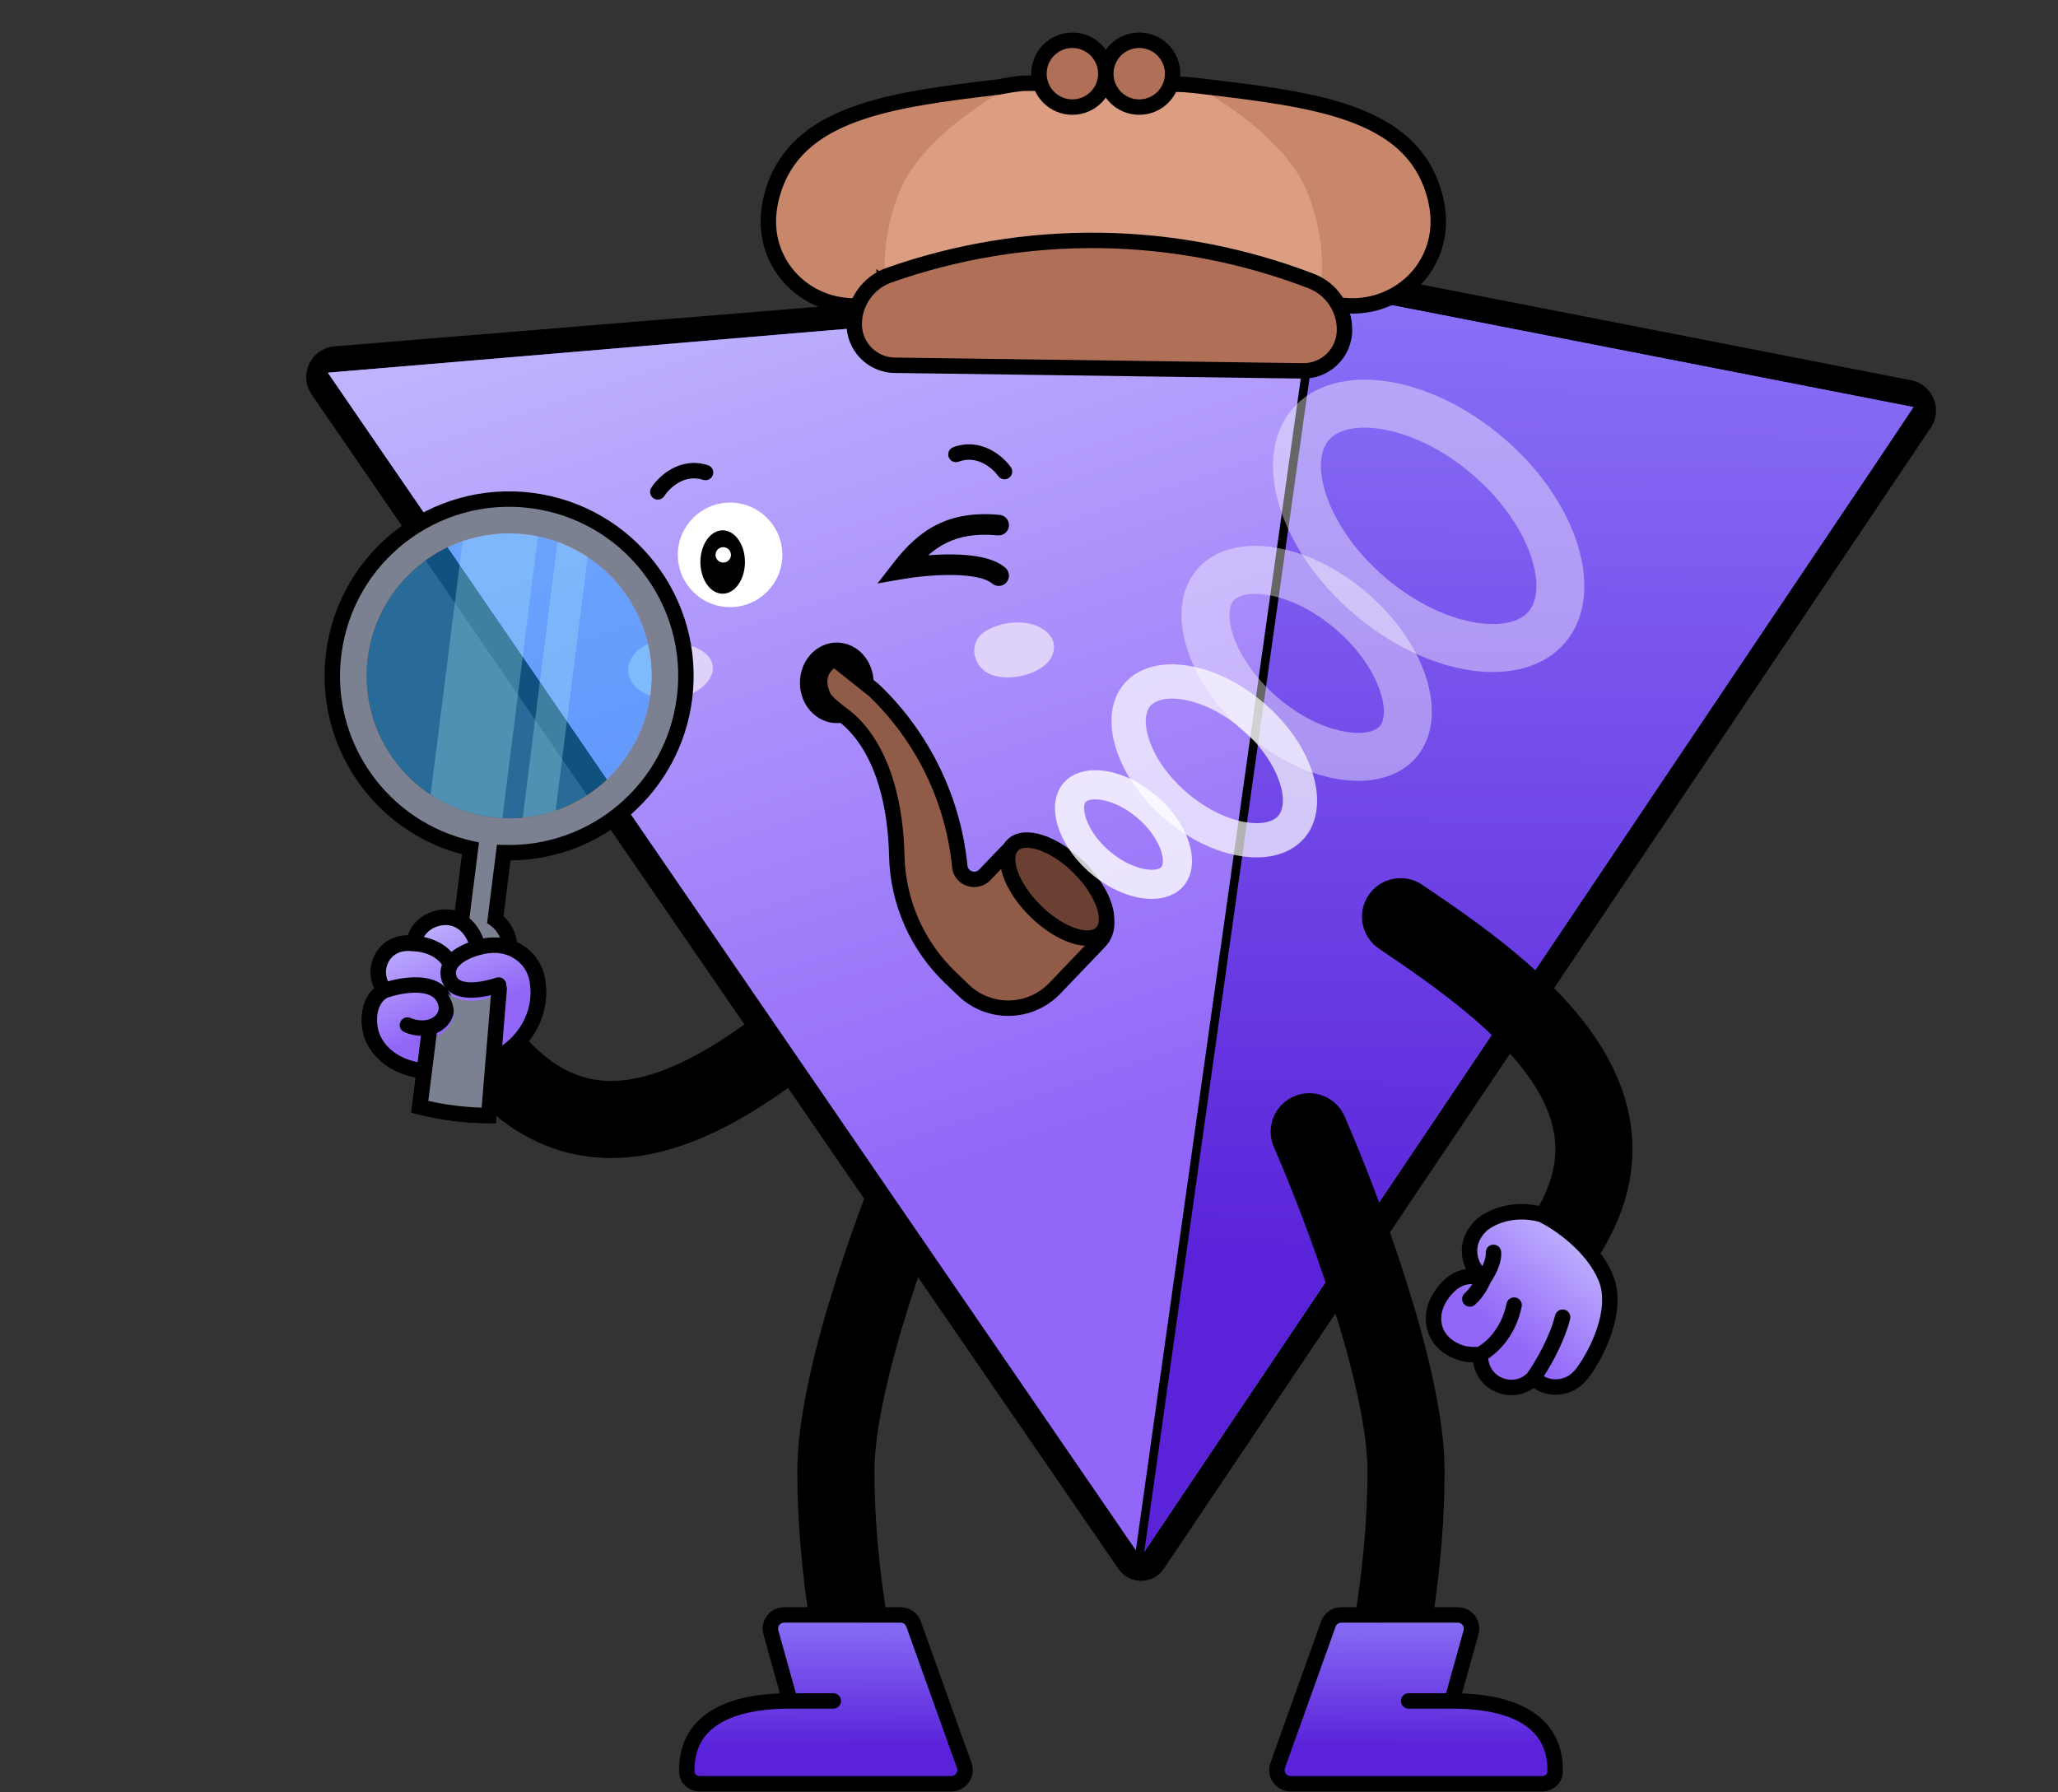 <svg width="1201" height="1046" viewBox="0 0 1201 1046" fill="none" xmlns="http://www.w3.org/2000/svg">
<rect x="0" y="0" width="1201" height="1046" fill="#333333" stroke="none"/>
<path fill-rule="evenodd" clip-rule="evenodd" d="M553.321 639.891C564.703 644.876 569.889 658.145 564.904 669.528C555.764 690.396 541.933 725.345 530.434 761.709C518.719 798.76 510.294 834.644 510.294 858.501C510.294 911.382 520.269 961.874 525.031 979.692C528.239 991.697 521.108 1004.03 509.103 1007.24C497.098 1010.45 484.765 1003.31 481.557 991.31C475.985 970.461 465.294 916.019 465.294 858.501C465.294 827.158 475.702 785.542 487.528 748.142C499.571 710.057 513.991 673.606 523.684 651.474C528.669 640.091 541.938 634.906 553.321 639.891Z" fill="black"/>
<path d="M457.575 942.501H525.604C528.981 942.501 531.995 944.622 533.135 947.802L562.703 1030.31C564.571 1035.52 560.708 1041.01 555.172 1041.01H408.321C404.349 1041.01 400.904 1038.08 400.809 1034.11C400.237 1010.22 416.697 995.505 450.493 993.049C455.773 992.665 459.628 987.633 458.206 982.533L449.869 952.651C448.446 947.551 452.28 942.501 457.575 942.501Z" fill="#755FFF"/>
<path d="M457.575 942.501H525.604C528.981 942.501 531.995 944.622 533.135 947.802L562.703 1030.31C564.571 1035.52 560.708 1041.01 555.172 1041.01H408.321C404.349 1041.01 400.904 1038.08 400.809 1034.11C400.237 1010.22 416.697 995.505 450.493 993.049C455.773 992.665 459.628 987.633 458.206 982.533L449.869 952.651C448.446 947.551 452.28 942.501 457.575 942.501Z" fill="url(#paint0_linear_71_955)" fill-opacity="0.8"/>
<path fill-rule="evenodd" clip-rule="evenodd" d="M537.369 946.284C535.588 941.316 530.879 938.001 525.602 938.001H457.573C449.3 938.001 443.309 945.892 445.532 953.86L455.138 988.29C437.061 988.96 422.785 992.788 412.747 999.873C401.37 1007.91 395.962 1019.76 396.308 1034.22C396.47 1040.98 402.269 1045.51 408.319 1045.51H555.17C563.82 1045.51 569.855 1036.93 566.937 1028.79L537.369 946.284ZM464.452 988.183L454.201 951.442C453.579 949.21 455.256 947.001 457.573 947.001H525.602C527.079 947.001 528.398 947.929 528.897 949.32L558.465 1031.83C559.282 1034.11 557.592 1036.51 555.17 1036.51H408.319C406.426 1036.51 405.334 1035.18 405.306 1034C405.023 1022.21 409.273 1013.34 417.938 1007.23C426.875 1000.92 441.009 997.183 461.035 997.183H486.293C488.778 997.183 490.793 995.168 490.793 992.683C490.793 990.198 488.778 988.183 486.293 988.183H464.452Z" fill="black"/>
<path fill-rule="evenodd" clip-rule="evenodd" d="M513.044 561.967C521.22 571.325 520.262 585.539 510.904 593.715C480.055 620.668 440.432 653.765 398.773 668.236C377.384 675.666 354.146 678.69 330.642 672.555C306.957 666.374 285.477 651.537 266.65 627.644C258.959 617.884 260.636 603.736 270.396 596.045C280.157 588.354 294.304 590.032 301.995 599.792C316.002 617.567 329.595 625.775 342.006 629.014C354.597 632.3 368.475 631.123 384.007 625.727C416.188 614.549 449.619 587.504 481.297 559.827C490.654 551.651 504.868 552.609 513.044 561.967Z" fill="black"/>
<path fill-rule="evenodd" clip-rule="evenodd" d="M216.717 589.022C216.856 588.508 217.02 587.998 217.21 587.494L217.167 587.466C217.195 587.423 217.223 587.38 217.215 587.345C219.864 580.326 224.467 577.931 224.467 577.931C223.93 577.156 223.472 576.402 223.049 575.64C217.301 565.082 223.48 552.043 235.391 550.528C238.891 550.075 241.514 550.551 241.514 550.551C243.388 539.398 252.848 535.962 257.945 535.351C259.976 535.138 262.025 535.181 264.015 535.644C268.489 536.66 271.686 539.178 273.946 541.986C277.743 546.666 278.92 552.179 279.058 552.881C283.045 551.663 286.747 551.351 290.023 551.461C290.066 551.489 290.137 551.474 290.173 551.467C291.01 551.505 291.832 551.604 292.633 551.76C297.159 552.406 301.346 554.241 304.776 556.975C309.018 560.329 312.14 565.036 313.368 570.593C313.657 571.94 313.882 573.338 314.029 574.715C315.908 591.959 306.405 608.343 291.123 616.623C277.062 624.197 264.353 625.104 264.353 625.104C237.542 627.514 225.372 617.962 219.882 609.648C217.915 606.696 216.611 603.379 216.066 599.974L216.074 600.009C215.456 596.376 215.646 592.597 216.717 589.022Z" fill="#755FFF"/>
<path fill-rule="evenodd" clip-rule="evenodd" d="M216.717 589.022C216.856 588.508 217.02 587.998 217.21 587.494L217.167 587.466C217.195 587.423 217.223 587.38 217.215 587.345C219.864 580.326 224.467 577.931 224.467 577.931C223.93 577.156 223.472 576.402 223.049 575.64C217.301 565.082 223.48 552.043 235.391 550.528C238.891 550.075 241.514 550.551 241.514 550.551C243.388 539.398 252.848 535.962 257.945 535.351C259.976 535.138 262.025 535.181 264.015 535.644C268.489 536.66 271.686 539.178 273.946 541.986C277.743 546.666 278.92 552.179 279.058 552.881C283.045 551.663 286.747 551.351 290.023 551.461C290.066 551.489 290.137 551.474 290.173 551.467C291.01 551.505 291.832 551.604 292.633 551.76C297.159 552.406 301.346 554.241 304.776 556.975C309.018 560.329 312.14 565.036 313.368 570.593C313.657 571.94 313.882 573.338 314.029 574.715C315.908 591.959 306.405 608.343 291.123 616.623C277.062 624.197 264.353 625.104 264.353 625.104C237.542 627.514 225.372 617.962 219.882 609.648C217.915 606.696 216.611 603.379 216.066 599.974L216.074 600.009C215.456 596.376 215.646 592.597 216.717 589.022Z" fill="url(#paint1_linear_71_955)" fill-opacity="0.8"/>
<path fill-rule="evenodd" clip-rule="evenodd" d="M238.073 545.834C241.806 534.952 252.051 531.524 257.41 530.883L257.443 530.879L257.476 530.875C259.868 530.625 262.433 530.657 265.022 531.258C270.684 532.547 274.7 535.748 277.445 539.157C279.755 542.006 281.235 545.078 282.152 547.517C284.862 547.037 287.415 546.896 289.762 546.952L289.796 546.944L290.35 546.97L291.42 547.006L291.489 547.05C292.127 547.113 292.758 547.203 293.38 547.321C298.654 548.094 303.547 550.243 307.574 553.451C312.578 557.411 316.298 562.999 317.761 569.622L317.765 569.636L317.768 569.65C318.088 571.146 318.339 572.697 318.503 574.233C320.596 593.465 309.994 611.516 293.266 620.579L293.256 620.585C285.803 624.599 278.724 626.84 273.505 628.081C270.891 628.703 268.728 629.077 267.199 629.298C266.434 629.408 265.826 629.48 265.398 629.525C265.184 629.548 265.014 629.564 264.893 629.574C264.832 629.58 264.783 629.584 264.746 629.587L264.725 629.588C250.747 630.841 240.218 629.008 232.304 625.513C224.36 622.006 219.303 616.935 216.132 612.135C213.816 608.658 212.27 604.738 211.622 600.684L211.623 600.684C210.89 596.305 210.939 591.149 212.421 586.347C213.52 582.785 215.45 579.316 218.498 576.611C212.4 563.674 220.002 547.952 234.818 546.065C236.004 545.911 237.104 545.847 238.073 545.834ZM247.532 546.701C249.629 547.134 251.9 547.807 254.167 548.792C257.413 550.204 260.783 552.319 263.584 555.405C265.127 554.128 266.791 553.068 268.392 552.2C270.068 551.291 271.788 550.532 273.426 549.919C272.773 548.345 271.815 546.503 270.451 544.82L270.445 544.813L270.44 544.807C268.667 542.605 266.294 540.776 263.018 540.032L263.006 540.03L262.994 540.027C261.616 539.706 260.1 539.652 258.447 539.823C255.126 540.228 250.179 541.986 247.532 546.701ZM258.036 562.84C256.124 560.157 253.453 558.296 250.578 557.046C247.056 555.514 243.526 555.039 241.54 555.05L241.122 555.053L240.732 554.982L240.707 554.978C240.67 554.972 240.597 554.962 240.491 554.948C240.28 554.922 239.944 554.887 239.508 554.862C238.63 554.812 237.385 554.807 235.969 554.991L235.958 554.992C227.736 556.038 223.03 564.803 226.54 572.563C230.827 571.36 236.298 570.302 241.72 570.204C247.768 570.095 254.963 571.171 259.822 575.91C258.722 574.4 257.912 572.597 257.48 570.492C256.91 567.715 257.187 565.14 258.036 562.84ZM261.423 577.725C261.473 577.79 261.523 577.857 261.572 577.924C264.242 581.561 265.447 585.565 265.106 589.478C264.766 593.376 262.92 596.827 260.132 599.396C254.544 604.545 245.487 606.031 236.194 602.256C233.892 601.321 232.783 598.696 233.719 596.393C234.654 594.091 237.279 592.982 239.582 593.918C246.289 596.643 251.482 595.129 254.033 592.778C255.315 591.597 256.011 590.173 256.14 588.696C256.267 587.234 255.869 585.363 254.317 583.25C252.303 580.507 248.023 579.091 241.883 579.203C236.163 579.306 230.145 580.735 226.282 582.063C223.66 583.523 221.966 585.939 221.021 589.001C220.026 592.223 219.948 595.951 220.509 599.255L220.25 599.304L220.509 599.263C220.949 602.016 222.009 604.726 223.626 607.152L223.631 607.16L223.637 607.168C225.956 610.68 229.727 614.538 235.939 617.28C242.179 620.035 251.131 621.774 263.949 620.622L263.99 620.618L264.023 620.616L264.025 620.616L264.027 620.615L264.029 620.615L264.031 620.615L264.032 620.615C264.044 620.614 264.068 620.612 264.104 620.609C264.175 620.603 264.292 620.592 264.453 620.575C264.774 620.541 265.269 620.483 265.915 620.39C267.209 620.203 269.102 619.877 271.423 619.325C276.073 618.22 282.377 616.221 288.983 612.664C302.814 605.167 311.217 590.454 309.555 575.202L309.554 575.192C309.424 573.979 309.225 572.742 308.97 571.55C307.976 567.067 305.456 563.25 301.984 560.504L301.978 560.499L301.971 560.494C299.166 558.258 295.728 556.747 291.997 556.215L291.883 556.199L291.771 556.177C291.265 556.078 290.748 556.01 290.22 555.975C290.076 555.98 289.855 555.98 289.584 555.95C286.79 555.88 283.693 556.169 280.373 557.184L280.241 557.225L280.106 557.257C278.063 557.747 275.272 558.707 272.682 560.112C270.027 561.551 268.018 563.221 266.983 564.924C266.274 566.092 266.007 567.276 266.296 568.682C266.634 570.33 267.425 571.241 268.587 571.885C269.936 572.634 271.956 573.088 274.599 573.137C279.883 573.233 286.012 571.693 289.68 570.452C292.034 569.655 294.588 570.918 295.385 573.272C296.181 575.626 294.919 578.181 292.564 578.977C288.467 580.363 281.21 582.259 274.435 582.135C271.048 582.073 267.37 581.503 264.22 579.755C263.203 579.191 262.264 578.515 261.423 577.725ZM289.229 547.066C289.216 547.069 289.235 547.064 289.278 547.055L289.229 547.066Z" fill="black"/>
<path fill-rule="evenodd" clip-rule="evenodd" d="M666.731 907.144C666.337 907.73 665.476 907.734 665.076 907.152L194.25 221.766C192.945 219.866 194.181 217.266 196.478 217.078L761.54 170.801C768.029 170.269 774.56 170.633 780.949 171.881L1112.38 236.633C1114.49 237.045 1115.49 239.47 1114.3 241.251L666.731 907.144Z" fill="#755FFF"/>
<path fill-rule="evenodd" clip-rule="evenodd" d="M652.712 915.646L181.886 230.259C174.055 218.861 181.47 203.256 195.253 202.128L760.316 155.851C768.175 155.207 776.086 155.648 783.825 157.16L1115.26 221.912C1127.9 224.38 1133.93 238.932 1126.75 249.619L679.18 915.512C672.878 924.887 659.109 924.957 652.712 915.646ZM666.73 907.144C666.337 907.73 665.476 907.734 665.076 907.152L194.25 221.766C192.945 219.866 194.181 217.266 196.478 217.078L761.54 170.801C768.029 170.269 774.56 170.633 780.949 171.881L1112.38 236.633C1114.49 237.045 1115.49 239.47 1114.3 241.251L666.73 907.144Z" fill="black"/>
<path d="M191.319 217.5L665.819 909L771.319 168.5L191.319 217.5Z" fill="#755FFF"/>
<path d="M191.319 217.5L665.819 909L771.319 168.5L191.319 217.5Z" fill="url(#paint2_linear_71_955)" fill-opacity="0.8"/>
<ellipse cx="488.319" cy="398.5" rx="17" ry="19" fill="#7C59EF"/>
<ellipse cx="488.319" cy="398.5" rx="17" ry="19" stroke="black" stroke-width="9" stroke-linecap="round"/>
<path d="M1116.82 237.5L771.319 170L665.819 908.5L1116.82 237.5Z" fill="#755FFF"/>
<path d="M1116.82 237.5L771.319 170L665.819 908.5L1116.82 237.5Z" fill="url(#paint3_linear_71_955)" fill-opacity="0.8"/>
<path fill-rule="evenodd" clip-rule="evenodd" d="M767.103 164.082L1125.13 234.028L670.485 918.766L661.368 915.303L767.103 164.082ZM771.319 170L666.319 916L1116.82 237.5L771.319 170Z" fill="black"/>
<path fill-rule="evenodd" clip-rule="evenodd" d="M387.399 407.757C352.604 403.384 365.281 366.826 397.643 375.319C431.036 382.375 413.544 409.259 387.399 407.757Z" fill="#DED1FA"/>
<path fill-rule="evenodd" clip-rule="evenodd" d="M580.192 394.308C569.745 391.787 564.318 378.378 572.545 370.335C583.002 361.061 608.552 359.435 614.718 374.44C618.469 390.893 592.519 398.331 580.192 394.308Z" fill="#DED1FA"/>
<path fill-rule="evenodd" clip-rule="evenodd" d="M416.024 277.128C415.269 279.495 412.737 280.802 410.369 280.047C404.902 278.302 400.114 279.397 396.167 281.599C392.112 283.861 389.111 287.223 387.678 289.485C386.348 291.584 383.568 292.208 381.469 290.878C379.369 289.548 378.745 286.768 380.075 284.668C382.192 281.327 386.237 276.833 391.782 273.739C397.436 270.585 404.803 268.823 413.105 271.473C415.473 272.228 416.78 274.76 416.024 277.128Z" fill="black"/>
<circle cx="30.5" cy="30.5" r="30.5" transform="matrix(-1 3.93479e-09 3.93479e-09 1 456.565 293.328)" fill="white"/>
<ellipse cx="13" cy="18.5" rx="13" ry="18.5" transform="matrix(-1 3.93479e-09 3.93479e-09 1 434.734 309.5)" fill="black"/>
<circle cx="4.5" cy="4.5" r="4.5" transform="matrix(-1 3.93479e-09 3.93479e-09 1 426.566 319.328)" fill="white"/>
<path fill-rule="evenodd" clip-rule="evenodd" d="M553.624 266.781C554.489 269.111 557.079 270.299 559.409 269.434C564.789 267.437 569.622 268.308 573.668 270.324C577.824 272.396 580.978 275.614 582.514 277.807C583.94 279.842 586.747 280.336 588.782 278.91C590.817 277.483 591.311 274.677 589.885 272.642C587.615 269.403 583.366 265.102 577.682 262.269C571.889 259.382 564.447 257.964 556.277 260.997C553.947 261.861 552.759 264.451 553.624 266.781Z" fill="black"/>
<path fill-rule="evenodd" clip-rule="evenodd" d="M798.637 522.465C805.56 512.145 819.537 509.392 829.856 516.315C863.875 539.137 906.1 568.844 930.86 605.338C943.572 624.075 952.508 645.739 952.666 670.03C952.825 694.507 944.053 719.095 925.847 743.465C918.41 753.42 904.311 755.462 894.356 748.025C884.4 740.588 882.359 726.488 889.796 716.533C903.34 698.403 907.75 683.149 907.667 670.322C907.582 657.31 902.853 644.209 893.622 630.603C874.495 602.412 839.719 577.12 804.786 553.685C794.467 546.762 791.714 532.784 798.637 522.465Z" fill="black"/>
<path d="M840.964 756.093C852.138 739.387 865.318 746.315 865.714 746.506C859.097 740.492 857.424 734.339 857.582 729.377C857.781 723.607 860.75 718.376 865.106 714.537C865.106 714.537 865.258 714.438 865.438 714.283C867.633 712.544 880.454 703.566 899.768 708.822C913.348 712.527 925.054 721.576 931.999 733.786C940.061 747.948 945.322 771.114 924.02 800.613C921.439 804.168 918.006 807.174 913.842 808.517C907.253 810.626 899.982 809.301 894.88 804.12C886.59 813.312 870.807 810.928 865.552 799.186C864.074 795.887 863.789 792.714 863.843 790.358C860.293 790.858 852.422 791.143 845.131 785.806C844.946 785.682 844.79 785.573 844.619 785.421C843.851 784.845 843.082 784.199 842.325 783.455C837.654 778.827 836.5 773.406 836.558 769.086C836.651 764.404 838.346 759.94 840.978 756.065L840.964 756.093Z" fill="#755FFF"/>
<path d="M840.964 756.093C852.138 739.387 865.318 746.315 865.714 746.506C859.097 740.492 857.424 734.339 857.582 729.377C857.781 723.607 860.75 718.376 865.106 714.537C865.106 714.537 865.258 714.438 865.438 714.283C867.633 712.544 880.454 703.566 899.768 708.822C913.348 712.527 925.054 721.576 931.999 733.786C940.061 747.948 945.322 771.114 924.02 800.613C921.439 804.168 918.006 807.174 913.842 808.517C907.253 810.626 899.982 809.301 894.88 804.12C886.59 813.312 870.807 810.928 865.552 799.186C864.074 795.887 863.789 792.714 863.843 790.358C860.293 790.858 852.422 791.143 845.131 785.806C844.946 785.682 844.79 785.573 844.619 785.421C843.851 784.845 843.082 784.199 842.325 783.455C837.654 778.827 836.5 773.406 836.558 769.086C836.651 764.404 838.346 759.94 840.978 756.065L840.964 756.093Z" fill="url(#paint4_linear_71_955)" fill-opacity="0.8"/>
<path fill-rule="evenodd" clip-rule="evenodd" d="M916.028 725.259C922.952 731.326 929.441 738.918 932.959 747.508C936.244 755.529 935.212 765.395 932.054 775.012C928.928 784.537 923.952 793.088 920.389 797.955L920.384 797.962L920.378 797.969C918.166 801.015 915.45 803.269 912.464 804.233C908.501 805.5 904.366 805.154 900.949 803.182C905.768 795.729 913.082 782.552 916.272 769.828C916.877 767.417 915.413 764.973 913.002 764.369C910.591 763.764 908.147 765.229 907.543 767.639C904.187 781.022 895.473 795.517 891.378 801.281C885.252 807.818 873.57 806.087 869.659 797.348L869.658 797.346C868.97 795.809 868.614 794.291 868.452 792.905C875.053 788.636 884.768 778.731 888.018 762.552C888.507 760.115 886.929 757.743 884.492 757.254C882.056 756.765 879.684 758.343 879.194 760.78C876.233 775.521 866.866 783.589 862.497 785.99C859.26 786.33 853.292 786.204 847.788 782.175L847.71 782.118L847.63 782.064C847.6 782.044 847.579 782.03 847.565 782.02L847.465 781.931L847.32 781.823C846.694 781.352 846.081 780.837 845.485 780.252C841.918 776.713 841.014 772.613 841.057 769.162C841.133 765.523 842.457 761.896 844.7 758.593L844.698 758.592L844.704 758.595C849.583 751.301 854.454 749.679 857.695 749.452C858.223 749.415 858.727 749.413 859.204 749.438C858.094 751.182 856.609 753.11 854.77 754.746C852.913 756.398 852.748 759.243 854.4 761.099C856.052 762.956 858.896 763.122 860.753 761.47C865.602 757.155 868.552 751.608 869.716 748.65C870.927 746.937 872.475 744.379 873.735 741.512C875.091 738.426 876.37 734.413 876.036 730.512C875.824 728.036 873.644 726.201 871.168 726.413C868.692 726.625 866.856 728.804 867.069 731.28C867.21 732.936 866.642 735.283 865.496 737.891C865.336 738.255 865.169 738.613 864.999 738.962C862.569 735.429 861.996 732.161 862.079 729.526C862.226 725.31 864.383 721.238 867.92 718.057C868.023 717.98 868.149 717.882 868.286 717.767C870.081 716.366 881.219 708.607 898.186 713.058C902.467 715.167 909.319 719.381 916.028 725.259ZM855.57 740.632C853.621 736.664 852.971 732.765 853.084 729.234L853.084 729.222C853.334 721.963 857.053 715.636 862.13 711.161L862.375 710.946L862.543 710.836L862.565 710.817L862.643 710.755C865.411 708.563 879.698 698.696 900.949 704.48L901.347 704.588L901.718 704.767C906.69 707.16 914.432 711.895 921.959 718.49C929.47 725.071 937.049 733.75 941.287 744.096C945.758 755.011 944.039 767.36 940.605 777.819C937.143 788.367 931.692 797.75 927.656 803.264C924.707 807.323 920.561 811.078 915.222 812.8L915.213 812.803C908.492 814.954 901.016 814.2 894.991 810.062C884.087 818.083 867.384 814.295 861.445 801.026M855.57 740.632C849.69 741.464 843.049 744.907 837.258 753.539L837.254 753.537C834.238 757.98 832.173 763.276 832.059 768.997L832.058 769.011L832.058 769.026C831.989 774.209 833.394 780.94 839.157 786.652L839.164 786.658L839.171 786.665C840.046 787.525 840.928 788.271 841.796 788.929C842.088 789.174 842.349 789.358 842.549 789.492C848.631 793.915 855.011 795.033 859.675 795.105C859.978 796.951 860.52 798.962 861.444 801.024" fill="black"/>
<path d="M587.578 497.453L575.025 510.574C570.085 515.738 561.208 512.885 560.454 505.779C560.449 505.728 560.443 505.677 560.438 505.625C556.555 466.483 538.799 430.021 510.378 402.83L487.319 384.5C487.319 384.5 472.827 391 481.321 407.5C485.491 413 492.335 416.832 496.785 421.09C516.721 440.163 523.058 471.817 523.667 499.402C524.263 526.353 535.54 551.963 555.018 570.599L562.684 577.933C577.708 592.308 601.542 591.781 615.917 576.756L641.986 549.508C647.713 543.521 647.503 534.025 641.516 528.298L608.785 496.983C602.802 491.256 593.306 491.466 587.578 497.453Z" fill="#905B47"/>
<path fill-rule="evenodd" clip-rule="evenodd" d="M487.644 379.273L513.008 399.436L513.157 399.578C542.354 427.512 560.595 464.97 564.584 505.18L564.585 505.194C564.585 505.195 564.586 505.202 564.588 505.222C564.59 505.239 564.594 505.275 564.598 505.316C564.936 508.415 569.018 509.996 571.441 507.463C571.441 507.463 571.442 507.463 571.441 507.463L583.995 494.342C591.44 486.56 603.785 486.286 611.565 493.732L644.295 525.046C652.078 532.492 652.351 544.836 644.905 552.619L618.837 579.866C602.743 596.687 576.061 597.278 559.241 581.184L551.575 573.85C531.235 554.39 519.459 527.645 518.836 499.502C518.234 472.208 511.93 442.126 493.342 424.341C491.854 422.918 490.109 421.582 488.08 420.029C487.371 419.486 486.626 418.917 485.846 418.307C483.012 416.094 479.863 413.463 477.403 410.219L477.167 409.907L476.987 409.559C474.566 404.855 473.633 400.561 473.85 396.693C474.067 392.816 475.423 389.669 477.107 387.245C478.768 384.854 480.739 383.173 482.257 382.1C483.024 381.557 483.7 381.152 484.203 380.873C484.456 380.734 484.667 380.625 484.827 380.546C484.906 380.506 484.974 380.474 485.027 380.449C485.054 380.436 485.078 380.425 485.097 380.416L485.124 380.404L485.136 380.399L485.141 380.396C485.143 380.395 485.146 380.394 486.987 384.5L485.146 380.394L487.644 379.273ZM486.701 390.021C485.957 390.632 485.167 391.418 484.499 392.38C483.621 393.643 482.947 395.215 482.836 397.197C482.728 399.122 483.136 401.714 484.81 405.085C486.499 407.221 488.767 409.169 491.386 411.214C491.976 411.675 492.598 412.151 493.236 412.639C495.371 414.271 497.683 416.039 499.564 417.838C520.847 438.201 527.219 471.427 527.834 499.303C528.404 525.06 539.182 549.537 557.797 567.347L565.463 574.681C578.691 587.338 599.676 586.874 612.333 573.645L638.402 546.397C642.411 542.206 642.264 535.559 638.074 531.549L605.342 500.234C601.155 496.227 594.508 496.372 590.498 500.564L577.945 513.685C570.49 521.476 556.825 517.36 555.647 506.253L555.645 506.236L555.643 506.218L555.642 506.211L555.639 506.182C555.637 506.159 555.632 506.114 555.627 506.064C551.857 468.061 534.64 432.656 507.083 406.223L486.701 390.021Z" fill="black"/>
<ellipse cx="616.887" cy="518.883" rx="17.968" ry="36.45" transform="rotate(-45.416 616.887 518.883)" fill="#694031"/>
<ellipse cx="616.887" cy="518.883" rx="17.968" ry="36.45" transform="rotate(-45.416 616.887 518.883)" stroke="black" stroke-width="9" stroke-linecap="round"/>
<path fill-rule="evenodd" clip-rule="evenodd" d="M541.681 324.059C544.998 321.132 548.447 318.745 552.174 316.895C559.916 313.051 569.383 311.262 582.275 312.434C585.575 312.734 588.493 310.302 588.793 307.002C589.093 303.702 586.661 300.783 583.361 300.483C568.754 299.155 556.97 301.116 546.837 306.147C536.775 311.143 528.867 318.909 521.584 328.275L512.074 340.504L527.34 337.871C534.316 336.668 545.46 335.415 556.018 335.57C561.298 335.648 566.25 336.077 570.379 336.966C574.629 337.881 577.373 339.153 578.843 340.452C581.325 342.648 585.116 342.416 587.312 339.934C589.508 337.452 589.275 333.66 586.793 331.464C583.063 328.164 577.957 326.323 572.905 325.235C567.731 324.121 561.927 323.656 556.195 323.572C551.312 323.5 546.351 323.702 541.681 324.059Z" fill="black"/>
<path d="M751.783 175.99L540.373 173.081C505.525 172.601 484.622 133.758 503.832 104.68C508.858 97.072 514.673 90.055 521.178 83.727C529.609 75.525 539.184 68.492 549.636 62.897C550.638 62.359 551.659 61.832 552.68 61.324C557.011 59.149 561.487 57.222 566.076 55.563C575.924 51.989 586.336 49.609 597.14 48.597L636.021 48.404L653.145 48.64L684.864 49.077C729.434 49.69 768.275 73.376 790.193 108.62C808.595 138.217 786.631 176.47 751.783 175.99Z" fill="#DB9E82"/>
<path d="M776.776 176.985C800.311 182.902 825.113 171.494 835.061 149.359C839.45 139.596 841.095 127.502 836.896 112.854C822.752 63.511 763.477 57.74 696.886 49.802C696.886 49.802 748.461 76.531 762.798 111.834C777.135 147.137 769.338 175.115 769.338 175.115L776.776 176.985Z" fill="#C8866A"/>
<path d="M510.944 176.985C487.409 182.902 462.607 171.494 452.659 149.359C448.269 139.596 446.625 127.502 450.824 112.854C464.968 63.511 524.243 57.74 590.834 49.802C590.834 49.802 539.259 76.531 524.922 111.834C510.585 147.137 518.381 175.115 518.381 175.115L510.944 176.985Z" fill="#C8866A"/>
<path fill-rule="evenodd" clip-rule="evenodd" d="M636.041 43.904L684.926 44.577C689.131 44.635 693.289 44.891 697.389 45.337L697.373 45.48L697.418 45.334C699.131 45.538 700.838 45.741 702.541 45.943L702.566 45.946L702.966 45.993C734.897 49.783 765.587 53.426 790.007 62.246C814.746 71.183 833.797 85.71 841.222 111.614C845.714 127.283 843.991 140.47 839.166 151.204C828.285 175.412 801.239 187.775 775.679 181.349L765.433 178.774C761.115 179.951 756.522 180.556 751.721 180.49L540.312 177.581C534.027 177.494 528.136 176.268 522.778 174.132L523.955 178.354L512.04 181.349C512.04 181.349 512.04 181.349 512.04 181.349C486.48 187.775 459.434 175.412 448.553 151.204C443.728 140.47 442.005 127.283 446.497 111.614C453.82 86.067 472.453 71.58 496.707 62.614C520.693 53.747 550.853 50.022 582.328 46.281C587.04 45.3 591.842 44.574 596.721 44.117L596.919 44.099L636.041 43.904ZM513.092 171.805C512.842 170.349 512.58 168.565 512.355 166.487L511.334 157.054L519.285 162.232C525.234 166.107 532.401 168.471 540.435 168.582L751.845 171.491C757.78 171.573 763.267 170.412 768.161 168.313L775.972 164.964L774.643 171.809L777.873 172.621C799.384 178.029 821.94 167.576 830.957 147.515C834.91 138.722 836.477 127.721 832.57 114.094C826.217 91.93 810.076 79.065 786.949 70.711C763.604 62.279 733.908 58.729 701.506 54.883C701.505 54.883 701.506 54.883 701.506 54.883L701.498 54.882L701.48 54.88C699.799 54.681 698.111 54.48 696.418 54.278L696.416 54.285C692.597 53.869 688.723 53.63 684.802 53.576L636.001 52.905L597.363 53.096C592.825 53.529 588.359 54.212 583.98 55.131L583.785 55.172L583.587 55.195C551.751 58.978 522.666 62.613 499.828 71.055C477.209 79.417 461.417 92.227 455.149 114.094C451.242 127.721 452.809 138.722 456.762 147.514C465.779 167.575 488.335 178.029 509.846 172.621L513.092 171.805Z" fill="black"/>
<path d="M784.621 192.808C784.53 199.428 781.768 205.381 777.368 209.661C772.968 213.941 766.942 216.539 760.322 216.448L522.141 213.17C508.901 212.988 498.319 202.11 498.501 188.87C498.589 182.5 500.662 176.497 504.211 171.545C507.759 166.603 512.794 162.722 518.804 160.604C538.604 153.615 558.869 148.433 579.339 145.054C600.171 141.61 621.225 140.039 642.256 140.329C683.956 140.903 725.556 148.807 765.104 163.994C771.054 166.276 775.98 170.294 779.391 175.332C782.802 180.38 784.709 186.438 784.621 192.808Z" fill="#B07058"/>
<path fill-rule="evenodd" clip-rule="evenodd" d="M642.195 144.828C621.429 144.542 600.641 146.093 580.074 149.494L580.072 149.494C559.861 152.83 539.851 157.947 520.302 164.847L520.3 164.848C515.179 166.652 510.891 169.958 507.867 174.168C504.839 178.395 503.076 183.508 503.001 188.932C502.853 199.687 511.448 208.522 522.203 208.67L760.384 211.948C765.763 212.022 770.652 209.917 774.23 206.436C777.809 202.954 780.048 198.125 780.122 192.746C780.197 187.323 778.575 182.163 775.665 177.855C775.664 177.854 775.663 177.853 775.663 177.852C772.756 173.56 768.561 170.139 763.493 168.195L763.491 168.194C724.441 153.199 683.367 145.395 642.195 144.828ZM578.607 140.614C599.702 137.126 621.023 135.536 642.318 135.829C684.546 136.41 726.67 144.414 766.718 159.793C773.546 162.413 779.202 167.027 783.117 172.809L783.12 172.813C787.03 178.6 789.222 185.554 789.121 192.87C789.013 200.73 785.727 207.808 780.506 212.886C775.285 217.965 768.12 221.055 760.26 220.947L522.08 217.669C506.354 217.453 493.785 204.533 494.002 188.808C494.102 181.492 496.484 174.601 500.553 168.924L500.555 168.92C504.628 163.248 510.408 158.792 517.306 156.36M578.606 140.614C557.878 144.036 537.358 149.283 517.309 156.36L578.606 140.614Z" fill="black"/>
<circle cx="625.819" cy="43" r="19.5" fill="#B07058"/>
<path fill-rule="evenodd" clip-rule="evenodd" d="M625.819 28C617.535 28 610.819 34.716 610.819 43C610.819 51.284 617.535 58 625.819 58C634.104 58 640.819 51.284 640.819 43C640.819 34.716 634.104 28 625.819 28ZM601.819 43C601.819 29.745 612.565 19 625.819 19C639.074 19 649.819 29.745 649.819 43C649.819 56.255 639.074 67 625.819 67C612.565 67 601.819 56.255 601.819 43Z" fill="black"/>
<circle cx="664.819" cy="43" r="19.5" fill="#B07058"/>
<path fill-rule="evenodd" clip-rule="evenodd" d="M664.819 28C656.535 28 649.819 34.716 649.819 43C649.819 51.284 656.535 58 664.819 58C673.104 58 679.819 51.284 679.819 43C679.819 34.716 673.104 28 664.819 28ZM640.819 43C640.819 29.745 651.565 19 664.819 19C678.074 19 688.819 29.745 688.819 43C688.819 56.255 678.074 67 664.819 67C651.565 67 640.819 56.255 640.819 43Z" fill="black"/>
<path opacity="0.5" d="M379.578 404.845C373.837 450.395 332.257 482.666 286.707 476.924C241.158 471.183 208.887 429.603 214.628 384.054C220.369 338.504 261.949 306.233 307.499 311.974C353.048 317.716 385.319 359.295 379.578 404.845Z" fill="#1EA4FE"/>
<path fill-rule="evenodd" clip-rule="evenodd" d="M296.842 558.663L296.842 558.663L285.203 650.999L285.203 650.999L285.203 651C271.64 650.941 258.122 649.236 244.969 645.928L244.969 645.928L244.968 645.928L256.607 553.591L256.607 553.591L256.998 550.496C257.954 542.906 262.99 536.831 269.628 534.187L274.55 495.139C223.182 483.697 188.021 434.808 194.735 381.545C201.861 325.009 253.47 284.953 310.007 292.08C366.544 299.206 406.599 350.815 399.473 407.352C392.759 460.614 346.566 499.249 293.966 497.587L289.044 536.635C294.817 540.843 298.189 547.978 297.232 555.567L296.842 558.663ZM286.707 476.924C332.257 482.666 373.837 450.395 379.578 404.845C385.319 359.295 353.048 317.716 307.499 311.974C261.949 306.233 220.369 338.504 214.628 384.054C208.887 429.603 241.158 471.183 286.707 476.924Z" fill="#7B8191"/>
<path fill-rule="evenodd" clip-rule="evenodd" d="M190.271 380.983C197.707 321.981 251.568 280.178 310.57 287.616C369.573 295.053 411.375 348.912 403.938 407.915C397.106 462.113 351.108 501.794 297.929 502.137L293.819 534.735C299.548 539.974 302.744 547.827 301.697 556.131L301.307 559.225L289.17 655.517L285.184 655.5C271.257 655.439 257.377 653.69 243.871 650.293L240.006 649.32L252.143 553.029L252.533 549.934C252.533 549.934 252.533 549.933 252.533 549.934C253.58 541.63 258.624 534.815 265.474 531.162L269.583 498.564C218.152 485.036 183.439 435.181 190.271 380.983ZM309.445 296.545C255.374 289.729 206.015 328.038 199.2 382.108C192.779 433.046 226.406 479.805 275.528 490.748L279.527 491.638L273.76 537.386L271.293 538.368C266.116 540.43 262.206 545.161 261.462 551.059L249.938 642.488C260.219 644.809 270.708 646.131 281.244 646.434L292.378 558.101L292.767 555.006C293.511 549.108 290.897 543.554 286.394 540.272L284.247 538.707L290.014 492.96L294.109 493.089C344.41 494.679 388.588 457.727 395.008 406.79C401.824 352.718 363.516 303.36 309.445 296.545Z" fill="black"/>
<path opacity="0.3" d="M313.908 313.035L293.179 477.487C291.033 477.383 288.876 477.197 286.709 476.924C273.608 475.272 261.61 470.652 251.294 463.83L269.944 315.871C281.63 311.822 294.399 310.323 307.5 311.975C309.667 312.248 311.803 312.603 313.908 313.035ZM325.338 316.25L305.049 477.209C311.681 476.579 318.122 475.156 324.265 473.029L342.914 325.069C337.493 321.483 331.606 318.507 325.338 316.25Z" fill="#ADE8F0"/>
<path fill-rule="evenodd" clip-rule="evenodd" d="M216.582 589.172C216.721 588.658 216.886 588.148 217.075 587.645L217.032 587.617C217.06 587.574 217.088 587.531 217.08 587.495C219.729 580.477 224.333 578.081 224.333 578.081C223.796 577.307 223.337 576.552 222.914 575.79C217.166 565.233 223.345 552.194 235.256 550.679C238.756 550.225 241.379 550.701 241.379 550.701C243.253 539.548 252.713 536.112 257.811 535.501C259.841 535.289 261.89 535.332 263.88 535.795C268.354 536.81 271.551 539.328 273.811 542.136C277.608 546.816 278.785 552.33 278.923 553.032C282.91 551.813 286.612 551.501 289.888 551.612C289.932 551.64 290.002 551.625 290.038 551.617C290.876 551.655 291.697 551.754 292.498 551.911C297.024 552.557 301.211 554.391 304.642 557.125C308.883 560.48 312.005 565.186 313.233 570.743C313.522 572.09 313.747 573.488 313.894 574.865C315.773 592.109 306.27 608.493 290.988 616.774C276.927 624.347 264.218 625.254 264.218 625.254C237.407 627.664 225.237 618.112 219.747 609.798C217.78 606.846 216.476 603.529 215.931 600.124L215.939 600.16C215.321 596.526 215.511 592.748 216.582 589.172Z" fill="#755FFF"/>
<path fill-rule="evenodd" clip-rule="evenodd" d="M216.582 589.172C216.721 588.658 216.886 588.148 217.075 587.645L217.032 587.617C217.06 587.574 217.088 587.531 217.08 587.495C219.729 580.477 224.333 578.081 224.333 578.081C223.796 577.307 223.337 576.552 222.914 575.79C217.166 565.233 223.345 552.194 235.256 550.679C238.756 550.225 241.379 550.701 241.379 550.701C243.253 539.548 252.713 536.112 257.811 535.501C259.841 535.289 261.89 535.332 263.88 535.795C268.354 536.81 271.551 539.328 273.811 542.136C277.608 546.816 278.785 552.33 278.923 553.032C282.91 551.813 286.612 551.501 289.888 551.612C289.932 551.64 290.002 551.625 290.038 551.617C290.876 551.655 291.697 551.754 292.498 551.911C297.024 552.557 301.211 554.391 304.642 557.125C308.883 560.48 312.005 565.186 313.233 570.743C313.522 572.09 313.747 573.488 313.894 574.865C315.773 592.109 306.27 608.493 290.988 616.774C276.927 624.347 264.218 625.254 264.218 625.254C237.407 627.664 225.237 618.112 219.747 609.798C217.78 606.846 216.476 603.529 215.931 600.124L215.939 600.16C215.321 596.526 215.511 592.748 216.582 589.172Z" fill="url(#paint5_linear_71_955)" fill-opacity="0.8"/>
<path fill-rule="evenodd" clip-rule="evenodd" d="M237.938 545.985C241.672 535.103 251.916 531.675 257.275 531.033L257.308 531.029L257.341 531.026C259.733 530.775 262.298 530.808 264.888 531.409C270.549 532.697 274.565 535.899 277.311 539.307C279.62 542.156 281.1 545.228 282.017 547.667C284.727 547.188 287.28 547.046 289.627 547.102L289.662 547.095L290.215 547.12L291.286 547.156L291.354 547.201C291.993 547.263 292.623 547.354 293.245 547.472C298.519 548.245 303.412 550.393 307.439 553.601C312.444 557.561 316.163 563.149 317.627 569.772L317.63 569.786L317.633 569.8C317.953 571.296 318.204 572.848 318.368 574.383C320.461 593.615 309.859 611.666 293.131 620.73L293.121 620.735C285.668 624.75 278.589 626.991 273.37 628.232C270.756 628.853 268.594 629.228 267.065 629.448C266.3 629.558 265.692 629.63 265.263 629.675C265.049 629.698 264.88 629.714 264.758 629.725C264.697 629.73 264.648 629.734 264.611 629.737L264.59 629.739C250.613 630.991 240.083 629.158 232.169 625.664C224.225 622.156 219.168 617.085 215.997 612.285C213.681 608.809 212.135 604.888 211.487 600.834L211.488 600.834C210.755 596.456 210.804 591.3 212.286 586.498C213.385 582.935 215.315 579.466 218.363 576.762C212.266 563.825 219.867 548.103 234.683 546.215C235.869 546.061 236.97 545.998 237.938 545.985ZM247.397 546.852C249.494 547.284 251.765 547.957 254.032 548.943C257.278 550.354 260.648 552.47 263.449 555.555C264.992 554.279 266.656 553.218 268.257 552.35C269.934 551.441 271.653 550.682 273.291 550.07C272.639 548.495 271.681 546.653 270.316 544.97L270.31 544.964L270.305 544.957C268.532 542.755 266.16 540.926 262.883 540.183L262.872 540.18L262.86 540.177C261.482 539.857 259.965 539.803 258.313 539.973C254.991 540.378 250.045 542.137 247.397 546.852ZM257.901 562.991C255.989 560.307 253.319 558.446 250.443 557.196C246.921 555.665 243.391 555.189 241.405 555.201L240.987 555.203L240.597 555.132L240.573 555.128C240.535 555.123 240.462 555.112 240.357 555.099C240.146 555.072 239.809 555.037 239.373 555.012C238.495 554.962 237.25 554.957 235.834 555.141L235.823 555.142C227.602 556.188 222.896 564.953 226.406 572.713C230.692 571.51 236.164 570.453 241.586 570.354C247.633 570.245 254.828 571.321 259.687 576.06C258.588 574.55 257.777 572.748 257.345 570.642C256.775 567.865 257.052 565.29 257.901 562.991ZM261.289 577.875C261.339 577.941 261.388 578.007 261.437 578.074C264.108 581.711 265.313 585.715 264.971 589.629C264.631 593.527 262.785 596.977 259.997 599.547C254.409 604.696 245.352 606.182 236.06 602.406C233.757 601.471 232.649 598.846 233.584 596.544C234.52 594.241 237.144 593.133 239.447 594.068C246.154 596.793 251.347 595.279 253.898 592.928C255.18 591.747 255.876 590.323 256.005 588.846C256.133 587.385 255.734 585.513 254.183 583.401C252.169 580.657 247.888 579.242 241.749 579.353C236.028 579.457 230.01 580.885 226.148 582.214C223.525 583.673 221.831 586.089 220.886 589.151C219.892 592.374 219.813 596.101 220.375 599.405L220.115 599.455L220.374 599.413C220.814 602.167 221.875 604.876 223.491 607.302L223.497 607.31L223.502 607.318C225.821 610.83 229.592 614.688 235.804 617.431C242.044 620.186 250.996 621.924 263.814 620.772L263.855 620.768L263.888 620.766L263.89 620.766L263.893 620.766L263.895 620.766L263.897 620.765L263.897 620.765C263.909 620.764 263.933 620.762 263.969 620.759C264.04 620.753 264.157 620.742 264.318 620.725C264.64 620.691 265.134 620.633 265.781 620.54C267.074 620.354 268.968 620.028 271.288 619.476C275.939 618.37 282.243 616.371 288.849 612.814C302.679 605.318 311.082 590.604 309.42 575.352L309.419 575.342C309.29 574.129 309.091 572.892 308.836 571.7C307.842 567.217 305.321 563.4 301.85 560.654L301.843 560.649L301.836 560.644C299.031 558.409 295.593 556.898 291.862 556.365L291.749 556.349L291.636 556.327C291.131 556.228 290.613 556.161 290.085 556.126C289.941 556.13 289.721 556.13 289.449 556.1C286.655 556.031 283.558 556.32 280.238 557.335L280.106 557.375L279.971 557.407C277.929 557.897 275.138 558.857 272.547 560.262C269.893 561.701 267.884 563.371 266.848 565.075C266.139 566.242 265.873 567.427 266.161 568.832C266.5 570.48 267.29 571.391 268.452 572.036C269.801 572.784 271.822 573.239 274.464 573.287C279.749 573.384 285.877 571.843 289.545 570.602C291.899 569.806 294.454 571.068 295.25 573.423C296.047 575.777 294.784 578.331 292.43 579.127C288.332 580.514 281.075 582.41 274.3 582.286C270.913 582.224 267.235 581.653 264.085 579.905C263.068 579.341 262.129 578.665 261.289 577.875ZM289.094 547.216C289.081 547.219 289.1 547.214 289.144 547.206L289.094 547.216Z" fill="black"/>
<path fill-rule="evenodd" clip-rule="evenodd" d="M250.82 606.5L244.969 645.928C258.122 649.236 271.64 650.941 285.203 651L294.468 577.5C294.468 577.5 277.82 590.5 261.32 580C273.32 600 250.82 606.5 250.82 606.5Z" fill="#7B8191"/>
<path fill-rule="evenodd" clip-rule="evenodd" d="M250.943 598.535C253.408 598.846 255.155 601.097 254.845 603.562L249.938 642.488C260.162 644.796 270.59 646.116 281.066 646.428L286.835 576.629C287.04 574.152 289.213 572.31 291.69 572.515C294.167 572.72 296.009 574.893 295.804 577.37L289.346 655.517L285.184 655.499C271.257 655.439 257.377 653.689 243.871 650.292L240.006 649.32L245.915 602.437C246.226 599.971 248.477 598.224 250.943 598.535Z" fill="black"/>
<path opacity="0.8" fill-rule="evenodd" clip-rule="evenodd" d="M669.072 507.371C675.432 508.254 677.456 506.362 677.746 506.025C678.035 505.688 679.598 503.401 677.762 497.248C675.987 491.303 671.451 483.942 663.884 477.447C656.317 470.952 648.353 467.584 642.208 466.73C635.848 465.847 633.824 467.739 633.535 468.076C633.245 468.413 631.682 470.701 633.519 476.853C635.294 482.798 639.829 490.159 647.397 496.654C654.964 503.15 662.927 506.518 669.072 507.371ZM636.324 509.554C655.657 526.149 679.977 529.526 690.645 517.098C701.313 504.67 694.289 481.142 674.956 464.547C655.623 447.953 631.303 444.575 620.635 457.003C609.967 469.432 616.991 492.959 636.324 509.554Z" fill="white"/>
<path opacity="0.7" fill-rule="evenodd" clip-rule="evenodd" d="M728.037 479.996C738.703 481.477 743.919 478.519 745.988 476.109C748.056 473.699 750.19 468.095 747.11 457.776C744.102 447.701 736.631 435.791 724.597 425.462C712.562 415.132 699.658 409.552 689.243 408.106C678.577 406.624 673.361 409.583 671.293 411.993C669.224 414.402 667.09 420.006 670.171 430.325C673.178 440.401 680.65 452.31 692.684 462.64C704.718 472.97 717.622 478.55 728.037 479.996ZM679.657 477.816C708.665 502.715 745.157 507.783 761.164 489.135C777.17 470.488 766.631 435.185 737.623 410.286C708.615 385.386 672.123 380.318 656.117 398.966C640.11 417.614 650.649 452.916 679.657 477.816Z" fill="white"/>
<path opacity="0.4" fill-rule="evenodd" clip-rule="evenodd" d="M786.651 427.274C798.89 428.974 803.794 425.451 805.228 423.781C806.661 422.111 809.4 416.73 805.865 404.89C802.432 393.392 793.779 379.468 779.581 367.28C765.383 355.093 750.308 348.65 738.422 346.999C726.184 345.3 721.28 348.822 719.846 350.492C718.412 352.162 715.674 357.544 719.209 369.383C722.642 380.882 731.295 394.806 745.493 406.993C759.691 419.18 774.765 425.623 786.651 427.274ZM727.256 428.239C762.567 458.55 806.989 464.719 826.474 442.018C845.959 419.318 833.13 376.345 797.818 346.034C762.507 315.724 718.085 309.555 698.6 332.255C679.114 354.955 691.944 397.929 727.256 428.239Z" fill="white"/>
<path opacity="0.4" fill-rule="evenodd" clip-rule="evenodd" d="M862.798 363.594C879.417 365.902 888.218 361.371 892.029 356.933C895.839 352.494 898.983 343.107 894.183 327.03C889.486 311.294 877.896 292.901 859.391 277.016C840.886 261.132 820.949 252.464 804.683 250.205C788.064 247.897 779.262 252.428 775.452 256.867C771.642 261.306 768.498 270.692 773.297 286.769C777.995 302.505 789.584 320.898 808.09 336.783C826.595 352.667 846.532 361.335 862.798 363.594ZM789.852 358.029C833.778 395.733 889.036 403.408 913.275 375.17C937.514 346.932 921.554 293.475 877.628 255.77C833.703 218.066 778.444 210.391 754.206 238.629C729.967 266.867 745.927 320.324 789.852 358.029Z" fill="white"/>
<path fill-rule="evenodd" clip-rule="evenodd" d="M755.007 639.891C743.625 644.876 738.439 658.145 743.424 669.528C752.564 690.396 766.395 725.345 777.894 761.709C789.609 798.76 798.034 834.644 798.034 858.501C798.034 911.382 788.059 961.874 783.297 979.692C780.089 991.697 787.22 1004.03 799.225 1007.24C811.23 1010.45 823.563 1003.31 826.771 991.31C832.343 970.461 843.034 916.019 843.034 858.501C843.034 827.158 832.626 785.542 820.8 748.142C808.757 710.057 794.337 673.606 784.644 651.474C779.659 640.091 766.39 634.906 755.007 639.891Z" fill="black"/>
<path d="M850.754 942.501H782.725C779.347 942.501 776.333 944.622 775.194 947.802L745.625 1030.31C743.758 1035.52 747.62 1041.01 753.156 1041.01H900.007C903.979 1041.01 907.424 1038.08 907.519 1034.11C908.091 1010.22 891.631 995.505 857.835 993.049C852.555 992.665 848.7 987.633 850.123 982.533L858.459 952.651C859.882 947.551 856.048 942.501 850.754 942.501Z" fill="#755FFF"/>
<path d="M850.754 942.501H782.725C779.347 942.501 776.333 944.622 775.194 947.802L745.625 1030.31C743.758 1035.52 747.62 1041.01 753.156 1041.01H900.007C903.979 1041.01 907.424 1038.08 907.519 1034.11C908.091 1010.22 891.631 995.505 857.835 993.049C852.555 992.665 848.7 987.633 850.123 982.533L858.459 952.651C859.882 947.551 856.048 942.501 850.754 942.501Z" fill="url(#paint6_linear_71_955)" fill-opacity="0.8"/>
<path fill-rule="evenodd" clip-rule="evenodd" d="M770.959 946.284C772.74 941.316 777.449 938.001 782.726 938.001H850.755C859.028 938.001 865.019 945.892 862.796 953.86L853.19 988.29C871.267 988.96 885.543 992.788 895.581 999.873C906.958 1007.91 912.366 1019.76 912.02 1034.22C911.858 1040.98 906.059 1045.51 900.009 1045.51H753.158C744.508 1045.51 738.473 1036.93 741.391 1028.79L770.959 946.284ZM843.876 988.183L854.127 951.442C854.749 949.21 853.072 947.001 850.755 947.001H782.726C781.249 947.001 779.93 947.929 779.432 949.32L749.863 1031.83C749.046 1034.11 750.736 1036.51 753.158 1036.51H900.009C901.902 1036.51 902.994 1035.18 903.023 1034C903.305 1022.21 899.055 1013.34 890.39 1007.23C881.453 1000.92 867.319 997.183 847.293 997.183H822.035C819.55 997.183 817.535 995.168 817.535 992.683C817.535 990.198 819.55 988.183 822.035 988.183H843.876Z" fill="black"/>
<defs>
<linearGradient id="paint0_linear_71_955" x1="463.086" y1="923.16" x2="463.732" y2="1096.84" gradientUnits="userSpaceOnUse">
<stop stop-color="#9F8FFF"/>
<stop offset="0.548" stop-color="#5514D0"/>
</linearGradient>
<linearGradient id="paint1_linear_71_955" x1="260.728" y1="522.242" x2="312.683" y2="637.735" gradientUnits="userSpaceOnUse">
<stop stop-color="#DCD6FF"/>
<stop offset="0.548" stop-color="#9968F6"/>
</linearGradient>
<linearGradient id="paint2_linear_71_955" x1="553.337" y1="23.107" x2="919.514" y2="1128.61" gradientUnits="userSpaceOnUse">
<stop stop-color="#DCD6FF"/>
<stop offset="0.548" stop-color="#9968F6"/>
</linearGradient>
<linearGradient id="paint3_linear_71_955" x1="947.319" y1="25" x2="933.982" y2="1326.98" gradientUnits="userSpaceOnUse">
<stop stop-color="#9F8FFF"/>
<stop offset="0.548" stop-color="#5514D0"/>
</linearGradient>
<linearGradient id="paint4_linear_71_955" x1="909.661" y1="695.815" x2="808.497" y2="814.532" gradientUnits="userSpaceOnUse">
<stop stop-color="#DCD6FF"/>
<stop offset="0.548" stop-color="#9968F6"/>
</linearGradient>
<linearGradient id="paint5_linear_71_955" x1="260.593" y1="522.393" x2="312.548" y2="637.885" gradientUnits="userSpaceOnUse">
<stop stop-color="#DCD6FF"/>
<stop offset="0.548" stop-color="#9968F6"/>
</linearGradient>
<linearGradient id="paint6_linear_71_955" x1="845.242" y1="923.16" x2="844.597" y2="1096.84" gradientUnits="userSpaceOnUse">
<stop stop-color="#9F8FFF"/>
<stop offset="0.548" stop-color="#5514D0"/>
</linearGradient>
</defs>
</svg>
